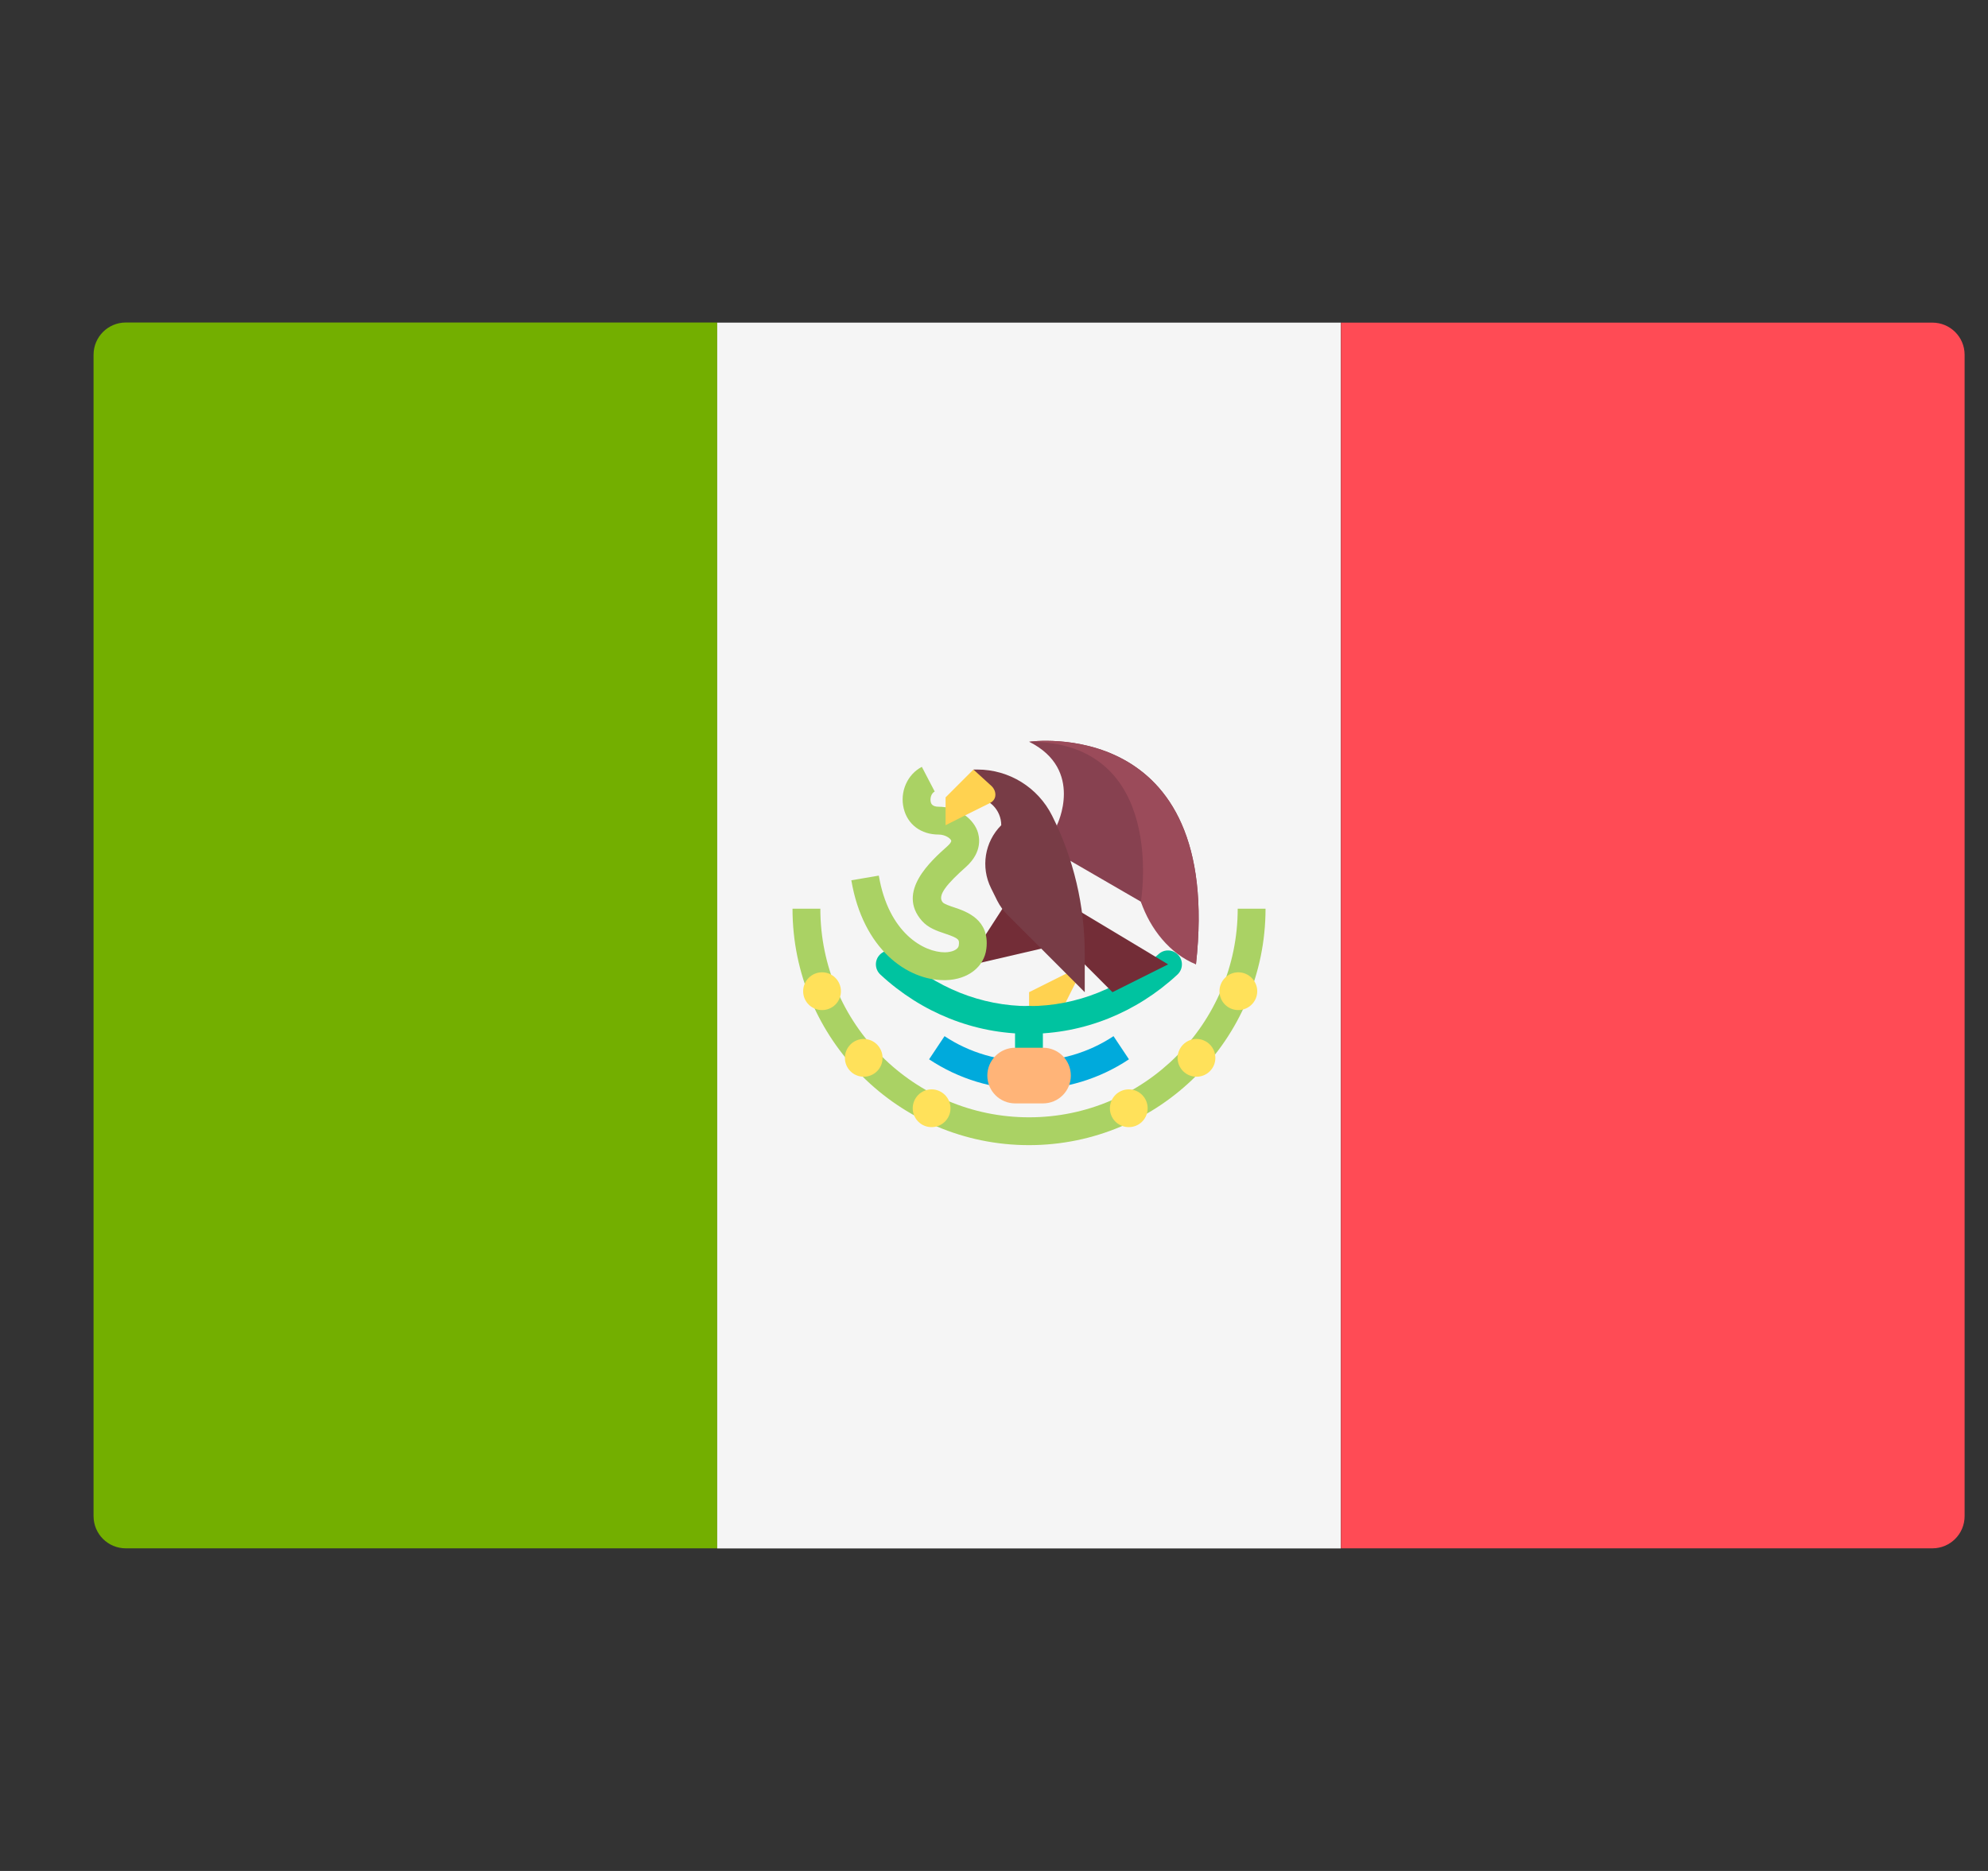 <svg width="17" height="16" viewBox="0 0 17 16" fill="none" xmlns="http://www.w3.org/2000/svg">
<rect x="0" y="0" width="17" height="16" fill="#333333" stroke="none"/>
<g clip-path="url(#clip0_1217_410)">
<path d="M6.133 13.241H1.076C0.923 13.241 0.8 13.118 0.8 12.965V3.034C0.8 2.882 0.923 2.758 1.076 2.758H6.133V13.241Z" fill="#73AF00"/>
<path d="M11.466 2.759H6.133V13.242H11.466V2.759Z" fill="#F5F5F5"/>
<path d="M16.524 13.241H11.467V2.759H16.524C16.677 2.759 16.8 2.882 16.8 3.034V12.965C16.8 13.118 16.677 13.241 16.524 13.241Z" fill="#FF4B55"/>
<path d="M9.276 8.247L8.8 8.485V8.722H9.038L9.276 8.247Z" fill="#FFD250"/>
<path d="M8.799 9.317C8.733 9.317 8.68 9.264 8.68 9.198V8.722C8.68 8.657 8.733 8.603 8.799 8.603C8.864 8.603 8.918 8.657 8.918 8.722V9.198C8.918 9.264 8.864 9.317 8.799 9.317Z" fill="#00C3A0"/>
<path d="M8.799 8.841C8.331 8.841 7.88 8.661 7.528 8.334C7.48 8.289 7.477 8.214 7.522 8.166C7.567 8.118 7.642 8.115 7.69 8.16C7.998 8.446 8.392 8.604 8.799 8.604C9.206 8.604 9.599 8.446 9.907 8.16C9.955 8.115 10.03 8.118 10.075 8.166C10.12 8.214 10.117 8.289 10.069 8.334C9.717 8.661 9.266 8.841 8.799 8.841Z" fill="#00C3A0"/>
<path d="M8.8 9.317C8.495 9.317 8.199 9.228 7.945 9.059L8.077 8.861C8.506 9.147 9.093 9.147 9.522 8.861L9.654 9.059C9.4 9.228 9.104 9.317 8.8 9.317Z" fill="#00AADC"/>
<path d="M8.611 7.711L8.348 8.118L8.304 8.252L8.988 8.093L8.611 7.711Z" fill="#732D37"/>
<path d="M8.072 8.382C7.758 8.382 7.38 8.118 7.28 7.528L7.515 7.488C7.598 7.979 7.9 8.145 8.081 8.144C8.136 8.143 8.194 8.124 8.199 8.084C8.204 8.037 8.206 8.026 8.081 7.984C8.013 7.961 7.937 7.936 7.883 7.874C7.665 7.625 7.96 7.363 8.102 7.236C8.127 7.214 8.137 7.195 8.134 7.188C8.126 7.167 8.08 7.137 8.027 7.137C7.876 7.137 7.761 7.051 7.728 6.914C7.693 6.772 7.759 6.622 7.883 6.558L7.993 6.769C7.963 6.784 7.952 6.827 7.959 6.858C7.962 6.87 7.969 6.899 8.027 6.899C8.173 6.899 8.311 6.985 8.357 7.103C8.376 7.153 8.405 7.284 8.26 7.414C8.104 7.553 8.01 7.658 8.062 7.717C8.074 7.731 8.124 7.748 8.157 7.759C8.265 7.795 8.464 7.863 8.435 8.112C8.417 8.268 8.278 8.377 8.088 8.382C8.082 8.382 8.077 8.382 8.072 8.382Z" fill="#AAD264"/>
<path d="M9.038 7.057C9.038 7.057 9.276 6.581 8.8 6.343C8.8 6.343 10.465 6.106 10.227 8.247L10.227 8.247C10.071 8.122 9.839 7.893 9.756 7.711L9.038 7.295V7.057Z" fill="#874150"/>
<path d="M8.8 7.533L9.989 8.247C9.989 8.247 9.989 8.247 9.513 8.485L8.8 7.771V7.533Z" fill="#732D37"/>
<path d="M8.324 6.819C8.456 6.819 8.562 6.926 8.562 7.057L8.562 7.057C8.42 7.199 8.385 7.416 8.475 7.596L8.528 7.703C8.551 7.748 8.58 7.789 8.616 7.824L9.276 8.485V8.156C9.276 7.746 9.181 7.342 8.997 6.976C8.876 6.734 8.629 6.581 8.359 6.581H8.324V6.819H8.324V6.819V6.819Z" fill="#783C46"/>
<path d="M8.324 6.581L8.086 6.819V7.057C8.086 7.057 8.369 6.914 8.464 6.868C8.531 6.836 8.519 6.761 8.481 6.724C8.451 6.696 8.324 6.581 8.324 6.581Z" fill="#FFD250"/>
<path d="M8.799 9.793C7.684 9.793 6.777 8.886 6.777 7.771H7.015C7.015 8.755 7.816 9.555 8.8 9.555C9.783 9.555 10.584 8.755 10.584 7.771H10.822C10.822 8.886 9.915 9.793 8.799 9.793Z" fill="#AAD264"/>
<path d="M7.03 8.638C7.119 8.638 7.191 8.566 7.191 8.477C7.191 8.388 7.119 8.315 7.03 8.315C6.94 8.315 6.868 8.388 6.868 8.477C6.868 8.566 6.94 8.638 7.03 8.638Z" fill="#FFE15A"/>
<path d="M7.386 9.208C7.475 9.208 7.547 9.136 7.547 9.047C7.547 8.958 7.475 8.885 7.386 8.885C7.297 8.885 7.225 8.958 7.225 9.047C7.225 9.136 7.297 9.208 7.386 9.208Z" fill="#FFE15A"/>
<path d="M7.966 9.639C8.055 9.639 8.128 9.567 8.128 9.478C8.128 9.389 8.055 9.316 7.966 9.316C7.877 9.316 7.805 9.389 7.805 9.478C7.805 9.567 7.877 9.639 7.966 9.639Z" fill="#FFE15A"/>
<path d="M10.589 8.638C10.678 8.638 10.751 8.566 10.751 8.477C10.751 8.388 10.678 8.315 10.589 8.315C10.5 8.315 10.428 8.388 10.428 8.477C10.428 8.566 10.5 8.638 10.589 8.638Z" fill="#FFE15A"/>
<path d="M10.232 9.208C10.321 9.208 10.393 9.136 10.393 9.047C10.393 8.958 10.321 8.885 10.232 8.885C10.143 8.885 10.07 8.958 10.07 9.047C10.07 9.136 10.143 9.208 10.232 9.208Z" fill="#FFE15A"/>
<path d="M9.653 9.639C9.742 9.639 9.814 9.567 9.814 9.478C9.814 9.389 9.742 9.316 9.653 9.316C9.563 9.316 9.491 9.389 9.491 9.478C9.491 9.567 9.563 9.639 9.653 9.639Z" fill="#FFE15A"/>
<path d="M8.919 9.436H8.681C8.55 9.436 8.443 9.33 8.443 9.198C8.443 9.067 8.55 8.96 8.681 8.96H8.919C9.051 8.96 9.157 9.067 9.157 9.198C9.157 9.33 9.051 9.436 8.919 9.436Z" fill="#FFB478"/>
<path d="M9.756 7.711C9.836 7.944 10.004 8.157 10.227 8.247L10.227 8.247C10.465 6.106 8.8 6.343 8.8 6.343C9.989 6.343 9.756 7.711 9.756 7.711Z" fill="#9B4B5A"/>
</g>
<defs>
<clipPath id="clip0_1217_410">
<rect width="16" height="16" fill="white" transform="translate(0.8)"/>
</clipPath>
</defs>
</svg>
